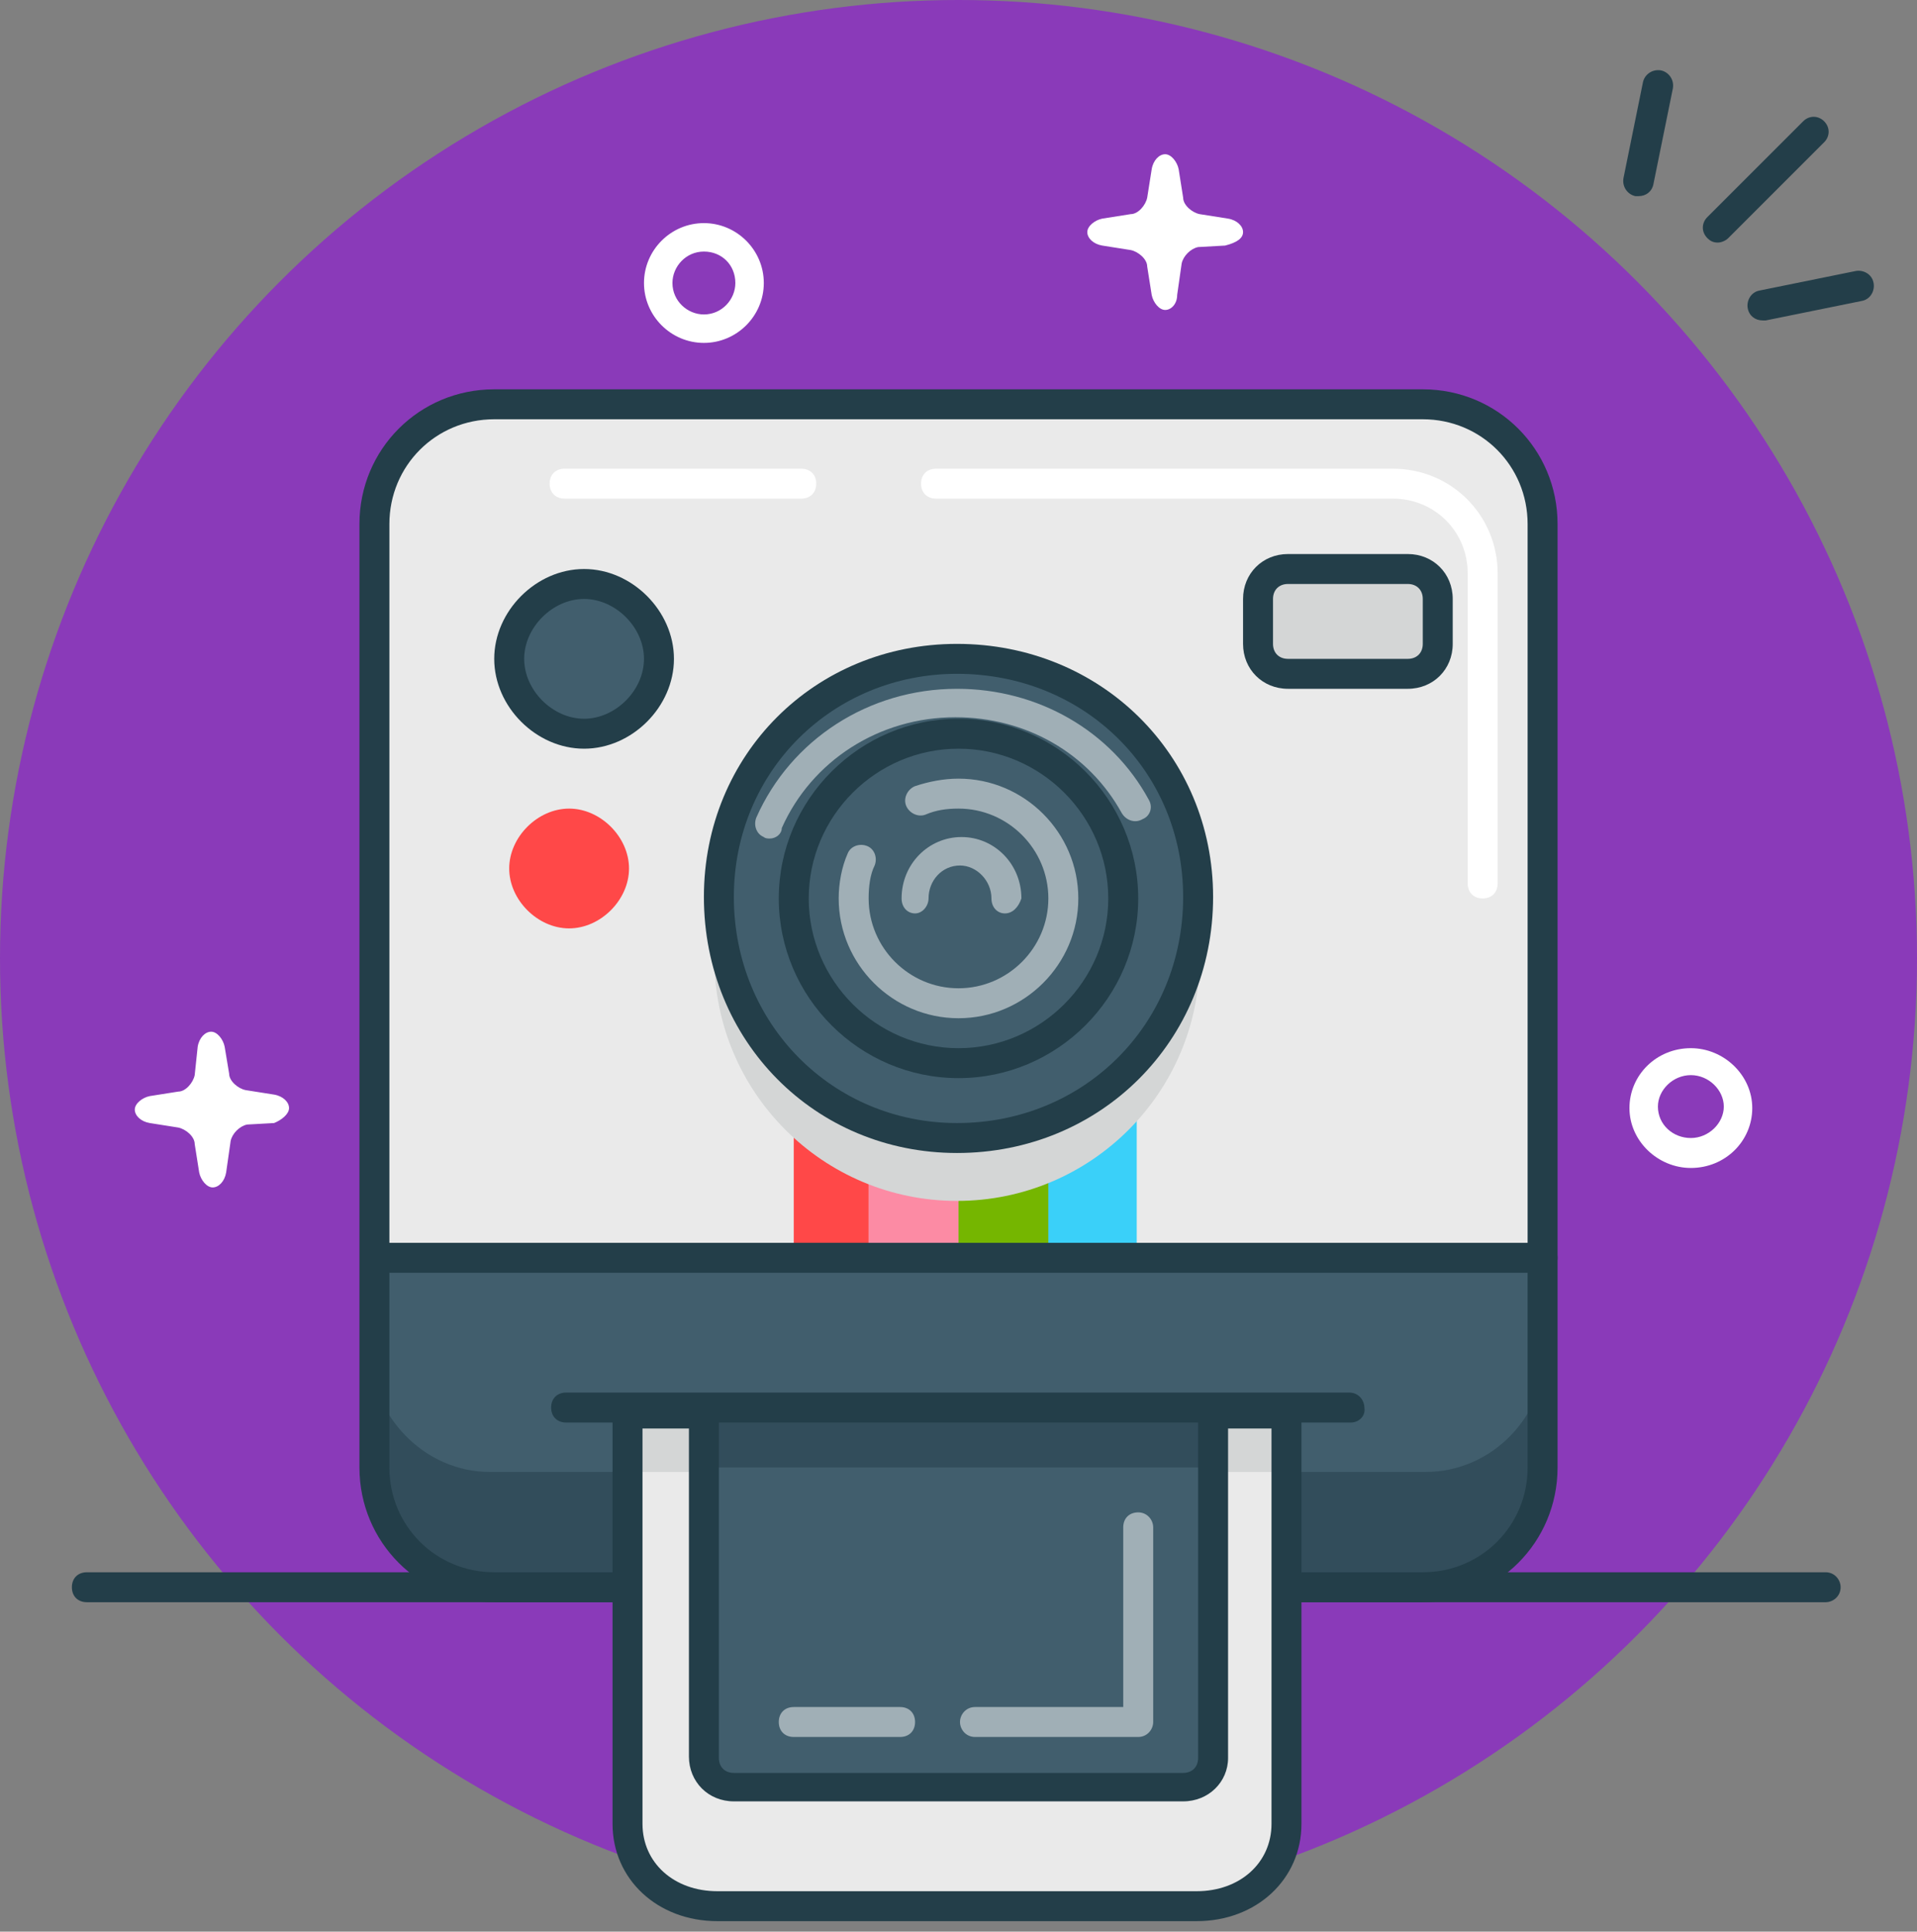 <svg xmlns="http://www.w3.org/2000/svg" viewBox="0 0 128 129"><rect x="0" y="0" width="128" height="129" fill="#808080" stroke="none"/><g fill="none"><circle cx="64" cy="64" r="64" fill="#8A3AB9"></circle><path fill="#233E49" d="M121.9,107 L5.8,107 C5.2,107 4.8,106.6 4.8,106 C4.8,105.4 5.2,105 5.8,105 L121.9,105 C122.5,105 122.9,105.5 122.9,106 C122.9,106.6 122.4,107 121.9,107 Z"></path><path fill="#EAEAEA" d="M103.2,98.2 C103.2,102.6 99.6,106.2 95.2,106.2 L32.7,106.2 C28.3,106.2 24.7,102.6 24.7,98.2 L24.7,35.7 C24.7,31.3 28.3,27.7 32.7,27.7 L95.2,27.7 C99.6,27.7 103.2,31.3 103.2,35.7 L103.2,98.2 Z"></path><path fill="#415E6D" d="M24.7,84.3 L24.7,98.4 C24.7,102.8 28.3,106.4 32.7,106.4 L95.2,106.4 C99.6,106.4 103.2,102.8 103.2,98.4 L103.2,84.3 L24.7,84.3 Z"></path><path fill="#D4D6D6" d="M96,43.3 C96,44.4 95.1,45.3 94,45.3 L86.5,45.3 C85.4,45.3 84.5,44.4 84.5,43.3 L84.5,40.3 C84.5,39.2 85.4,38.3 86.5,38.3 L94,38.3 C95.1,38.3 96,39.2 96,40.3 L96,43.3 Z"></path><polygon fill="#FC8BA4" points="58 70.3 64.2 70.3 64.2 84.9 58 84.9"></polygon><path fill="#324D5B" d="M95.2,98.3 L32.7,98.3 C28.3,98.3 24.7,94.5 24.7,90.1 L24.7,98.1 C24.7,102.5 28.3,106.1 32.7,106.1 L95.2,106.1 C99.6,106.1 103.2,102.5 103.2,98.1 L103.2,90.1 C103.2,94.6 99.6,98.3 95.2,98.3 Z"></path><polygon fill="#FF4848" points="53 70.3 58 70.3 58 84.9 53 84.9"></polygon><polygon fill="#75B600" points="64 70.3 70.1 70.3 70.1 84.9 64 84.9"></polygon><polygon fill="#3AD0F9" points="70 70.3 75.9 70.3 75.9 84.9 70 84.9"></polygon><circle cx="63.9" cy="64" r="16.2" fill="#D4D6D6"></circle><circle cx="63.9" cy="60.2" r="16.2" fill="#415E6D"></circle><circle cx="63.9" cy="60.2" r="10.9" fill="#415E6D"></circle><path fill="#233E49" d="M94,46 L86,46 C84.3,46 83,44.7 83,43 L83,40 C83,38.3 84.3,37 86,37 L94,37 C95.7,37 97,38.3 97,40 L97,43 C97,44.7 95.7,46 94,46 Z M86,39 C85.4,39 85,39.4 85,40 L85,43 C85,43.6 85.4,44 86,44 L94,44 C94.6,44 95,43.6 95,43 L95,40 C95,39.4 94.6,39 94,39 L86,39 Z"></path><circle cx="38.8" cy="43.9" r="4.8" fill="#415E6D"></circle><path fill="#233E49" d="M95,107 L33,107 C28,107 24,103 24,98 L24,35 C24,30 28,26 33,26 L95,26 C100,26 104,30 104,35 L104,98 C104,103 100,107 95,107 Z M33,28 C29.1,28 26,31.1 26,35 L26,98 C26,101.9 29.1,105 33,105 L95,105 C98.9,105 102,101.9 102,98 L102,35 C102,31.1 98.9,28 95,28 L33,28 Z"></path><path fill="#FF4848" d="M42,58 C42,60.1 40.1,62 38,62 C35.9,62 34,60.1 34,58 C34,55.9 35.9,54 38,54 C40.1,54 42,55.9 42,58 Z"></path><path fill="#233E49" d="M103,85 L25.5,85 C24.9,85 24.5,84.6 24.5,84 C24.5,83.4 24.9,83 25.5,83 L103,83 C103.6,83 104,83.4 104,84 C104,84.6 103.6,85 103,85 Z"></path><path fill="#EAEAEA" d="M85.9,121.8 C85.9,125.1 83.2,126.8 79.9,126.8 L47.9,126.8 C44.6,126.8 41.9,125.1 41.9,121.8 L41.9,94.4 L85.9,94.4 L85.9,121.8 L85.9,121.8 Z"></path><polygon fill="#D4D6D6" points="42.6 94.4 85.5 94.4 85.5 98.3 42.6 98.3"></polygon><path fill="#415E6D" d="M80.7,94.7 L80.7,117.7 C80.7,118.8 79.8,119.7 78.7,119.7 L49.3,119.7 C48.2,119.7 47.3,118.8 47.3,117.7 L47.3,94.7"></path><path fill="#233E49" d="M79.9,128.3 L47.9,128.3 C43.9,128.3 40.9,125.5 40.9,121.8 L40.9,94.4 C40.9,93.8 41.3,93.4 41.9,93.4 L85.9,93.4 C86.5,93.4 86.9,93.8 86.9,94.4 L86.9,121.8 C86.9,125.5 83.9,128.3 79.9,128.3 Z M42.9,95.4 L42.9,121.8 C42.9,124.4 45,126.3 47.9,126.3 L79.9,126.3 C82.8,126.3 84.9,124.4 84.9,121.8 L84.9,95.4 L42.9,95.4 Z"></path><polygon fill="#324D5B" points="46.9 94.4 80.9 94.4 80.9 98 46.9 98"></polygon><path fill="#233E49" d="M90.2,95 L37.8,95 C37.2,95 36.8,94.6 36.8,94 C36.8,93.4 37.2,93 37.8,93 L90.1,93 C90.7,93 91.1,93.5 91.1,94 C91.2,94.6 90.7,95 90.2,95 L90.2,95 Z M114.7,16.2 C114.4,16.2 114.2,16.1 114,15.9 C113.6,15.5 113.6,14.9 114,14.5 L120.4,8.1 C120.8,7.7 121.4,7.7 121.8,8.1 C122.2,8.5 122.2,9.1 121.8,9.5 L115.4,15.9 C115.2,16.1 114.9,16.2 114.7,16.2 Z M109.4,13.1 L109.2,13.1 C108.7,13 108.3,12.5 108.4,11.9 L109.7,5.5 C109.8,5 110.3,4.6 110.9,4.7 C111.4,4.8 111.8,5.3 111.7,5.9 L110.4,12.3 C110.3,12.8 109.9,13.1 109.4,13.1 L109.4,13.1 Z M117.7,21.4 C117.2,21.4 116.8,21.1 116.7,20.6 C116.6,20.1 116.9,19.5 117.5,19.4 L123.9,18.1 C124.4,18 125,18.3 125.1,18.9 C125.2,19.4 124.9,20 124.3,20.1 L117.9,21.4 L117.7,21.4 Z M63.9,77 C54.4,77 47,69.5 47,59.9 C47,50.4 54.4,43 63.9,43 C73.5,43 81,50.4 81,59.9 C81,69.5 73.5,77 63.9,77 Z M63.9,45 C55.6,45 49,51.5 49,59.9 C49,68.4 55.6,75 63.9,75 C72.4,75 79,68.4 79,59.9 C79,51.5 72.4,45 63.9,45 Z"></path><path fill="#233E49" d="M64,72 C57.4,72 52,66.6 52,60 C52,53.4 57.4,48 64,48 C70.6,48 76,53.4 76,60 C76,66.6 70.6,72 64,72 Z M64,50 C58.5,50 54,54.5 54,60 C54,65.5 58.5,70 64,70 C69.5,70 74,65.5 74,60 C74,54.5 69.5,50 64,50 Z"></path><path fill="#FFF" d="M64,68 C59.6,68 56,64.4 56,60 C56,59 56.2,57.9 56.6,57 C56.8,56.5 57.4,56.3 57.9,56.5 C58.4,56.7 58.6,57.3 58.4,57.8 C58.1,58.4 58,59.2 58,60 C58,63.3 60.7,66 64,66 C67.3,66 70,63.3 70,60 C70,56.7 67.3,54 64,54 C63.2,54 62.5,54.1 61.8,54.4 C61.3,54.6 60.7,54.3 60.5,53.8 C60.3,53.3 60.6,52.7 61.1,52.5 C62,52.2 63,52 64,52 C68.4,52 72,55.6 72,60 C72,64.4 68.4,68 64,68 Z" opacity=".5"></path><path fill="#FFF" d="M67.1,61 C66.6,61 66.2,60.6 66.2,60 C66.2,58.8 65.2,57.8 64.1,57.8 C62.9,57.8 62,58.8 62,60 C62,60.5 61.6,61 61.1,61 C60.6,61 60.2,60.6 60.2,60 C60.2,57.7 62,55.9 64.2,55.9 C66.4,55.9 68.2,57.7 68.2,60 C68,60.6 67.6,61 67.1,61 Z M51.4,56 C51.3,56 51.1,56 51,55.9 C50.5,55.7 50.3,55.1 50.5,54.6 C52.8,49.4 58,46 63.9,46 C69.3,46 74.2,48.8 76.7,53.4 C77,53.9 76.8,54.5 76.3,54.7 C75.8,55 75.2,54.8 74.9,54.3 C72.7,50.3 68.5,47.9 63.8,47.9 C58.7,47.9 54.2,50.8 52.2,55.3 C52.2,55.7 51.8,56 51.4,56 L51.4,56 Z" opacity=".5"></path><path fill="#233E49" d="M39,50 C35.8,50 33,47.2 33,44 C33,40.8 35.8,38 39,38 C42.2,38 45,40.8 45,44 C45,47.2 42.2,50 39,50 Z M39,40 C36.9,40 35,41.9 35,44 C35,46.1 36.9,48 39,48 C41.1,48 43,46.1 43,44 C43,41.9 41.1,40 39,40 Z M79,120.3 L49,120.3 C47.3,120.3 46,119 46,117.3 L46,94.7 C46,94.1 46.4,93.7 47,93.7 C47.6,93.7 48,94.1 48,94.7 L48,117.4 C48,118 48.4,118.4 49,118.4 L79,118.4 C79.6,118.4 80,118 80,117.4 L80,94.7 C80,94.1 80.4,93.7 81,93.7 C81.6,93.7 82,94.1 82,94.7 L82,117.4 C82,119 80.7,120.3 79,120.3 L79,120.3 Z"></path><path fill="#FFF" d="M99,60 C98.4,60 98,59.6 98,59 L98,38.3 C98,35.5 95.8,33.3 93,33.3 L62.5,33.3 C61.9,33.3 61.5,32.9 61.5,32.3 C61.5,31.7 61.9,31.3 62.5,31.3 L93,31.3 C96.9,31.3 100,34.4 100,38.3 L100,59 C100,59.6 99.6,60 99,60 Z M53.5,33.3 L37.7,33.3 C37.1,33.3 36.7,32.9 36.7,32.3 C36.7,31.7 37.1,31.3 37.7,31.3 L53.5,31.3 C54.1,31.3 54.5,31.7 54.5,32.3 C54.5,32.9 54.1,33.3 53.5,33.3 Z"></path><path fill="#FFF" d="M76,116 L65.1,116 C64.5,116 64.1,115.5 64.1,115 C64.1,114.5 64.5,114 65.1,114 L75,114 L75,102 C75,101.4 75.4,101 76,101 C76.6,101 77,101.5 77,102 L77,115 C77,115.5 76.6,116 76,116 Z M60.1,116 L53,116 C52.4,116 52,115.6 52,115 C52,114.4 52.4,114 53,114 L60.1,114 C60.7,114 61.1,114.4 61.1,115 C61.1,115.6 60.7,116 60.1,116 Z" opacity=".5"></path><path fill="#FFF" d="M112.9,78 C110.7,78 108.8,76.2 108.8,74 C108.8,71.8 110.6,70 112.9,70 C115.1,70 117,71.8 117,74 C117,76.2 115.2,78 112.9,78 Z M112.9,71.8 C111.7,71.8 110.7,72.8 110.7,73.9 C110.7,75.1 111.7,76 112.9,76 C114.1,76 115.1,75 115.1,73.9 C115.1,72.8 114.1,71.8 112.9,71.8 Z M47,22.9 C44.8,22.9 43,21.1 43,18.9 C43,16.7 44.8,14.9 47,14.9 C49.2,14.9 51,16.7 51,18.9 C51,21.1 49.2,22.9 47,22.9 Z M47,16.8 C45.8,16.8 44.9,17.8 44.9,18.9 C44.9,20.1 45.9,21 47,21 C48.2,21 49.1,20 49.1,18.9 C49.1,17.7 48.2,16.8 47,16.8 Z M19.3,74 C19.3,73.6 18.9,73.2 18.3,73.1 L16.4,72.8 C15.9,72.7 15.3,72.2 15.3,71.7 L15,69.9 C14.9,69.4 14.5,68.9 14.1,68.9 C13.7,68.9 13.3,69.3 13.2,69.9 L13,71.8 C12.9,72.3 12.4,72.9 11.9,72.9 L10,73.2 C9.5,73.3 9,73.7 9,74.1 C9,74.5 9.4,74.9 10,75 L11.9,75.3 C12.4,75.4 13,75.9 13,76.4 L13.3,78.3 C13.4,78.8 13.8,79.3 14.2,79.3 C14.6,79.3 15,78.9 15.1,78.3 L15.4,76.2 C15.5,75.7 16,75.2 16.5,75.1 L18.3,75 C18.8,74.8 19.3,74.4 19.3,74 L19.3,74 Z M83,15.5 C83,15.1 82.6,14.7 82,14.6 L80.1,14.3 C79.6,14.2 79,13.7 79,13.2 L78.7,11.3 C78.6,10.8 78.2,10.3 77.8,10.3 C77.4,10.3 77,10.7 76.9,11.3 L76.6,13.2 C76.5,13.7 76,14.3 75.5,14.3 L73.6,14.6 C73.1,14.7 72.6,15.1 72.6,15.5 C72.6,15.9 73,16.3 73.6,16.4 L75.5,16.7 C76,16.8 76.6,17.3 76.6,17.8 L76.9,19.7 C77,20.2 77.4,20.7 77.8,20.7 C78.2,20.7 78.6,20.3 78.6,19.7 L78.9,17.6 C79,17.1 79.5,16.6 80,16.5 L81.8,16.4 C82.6,16.2 83,15.9 83,15.5 L83,15.5 Z"></path></g></svg>
